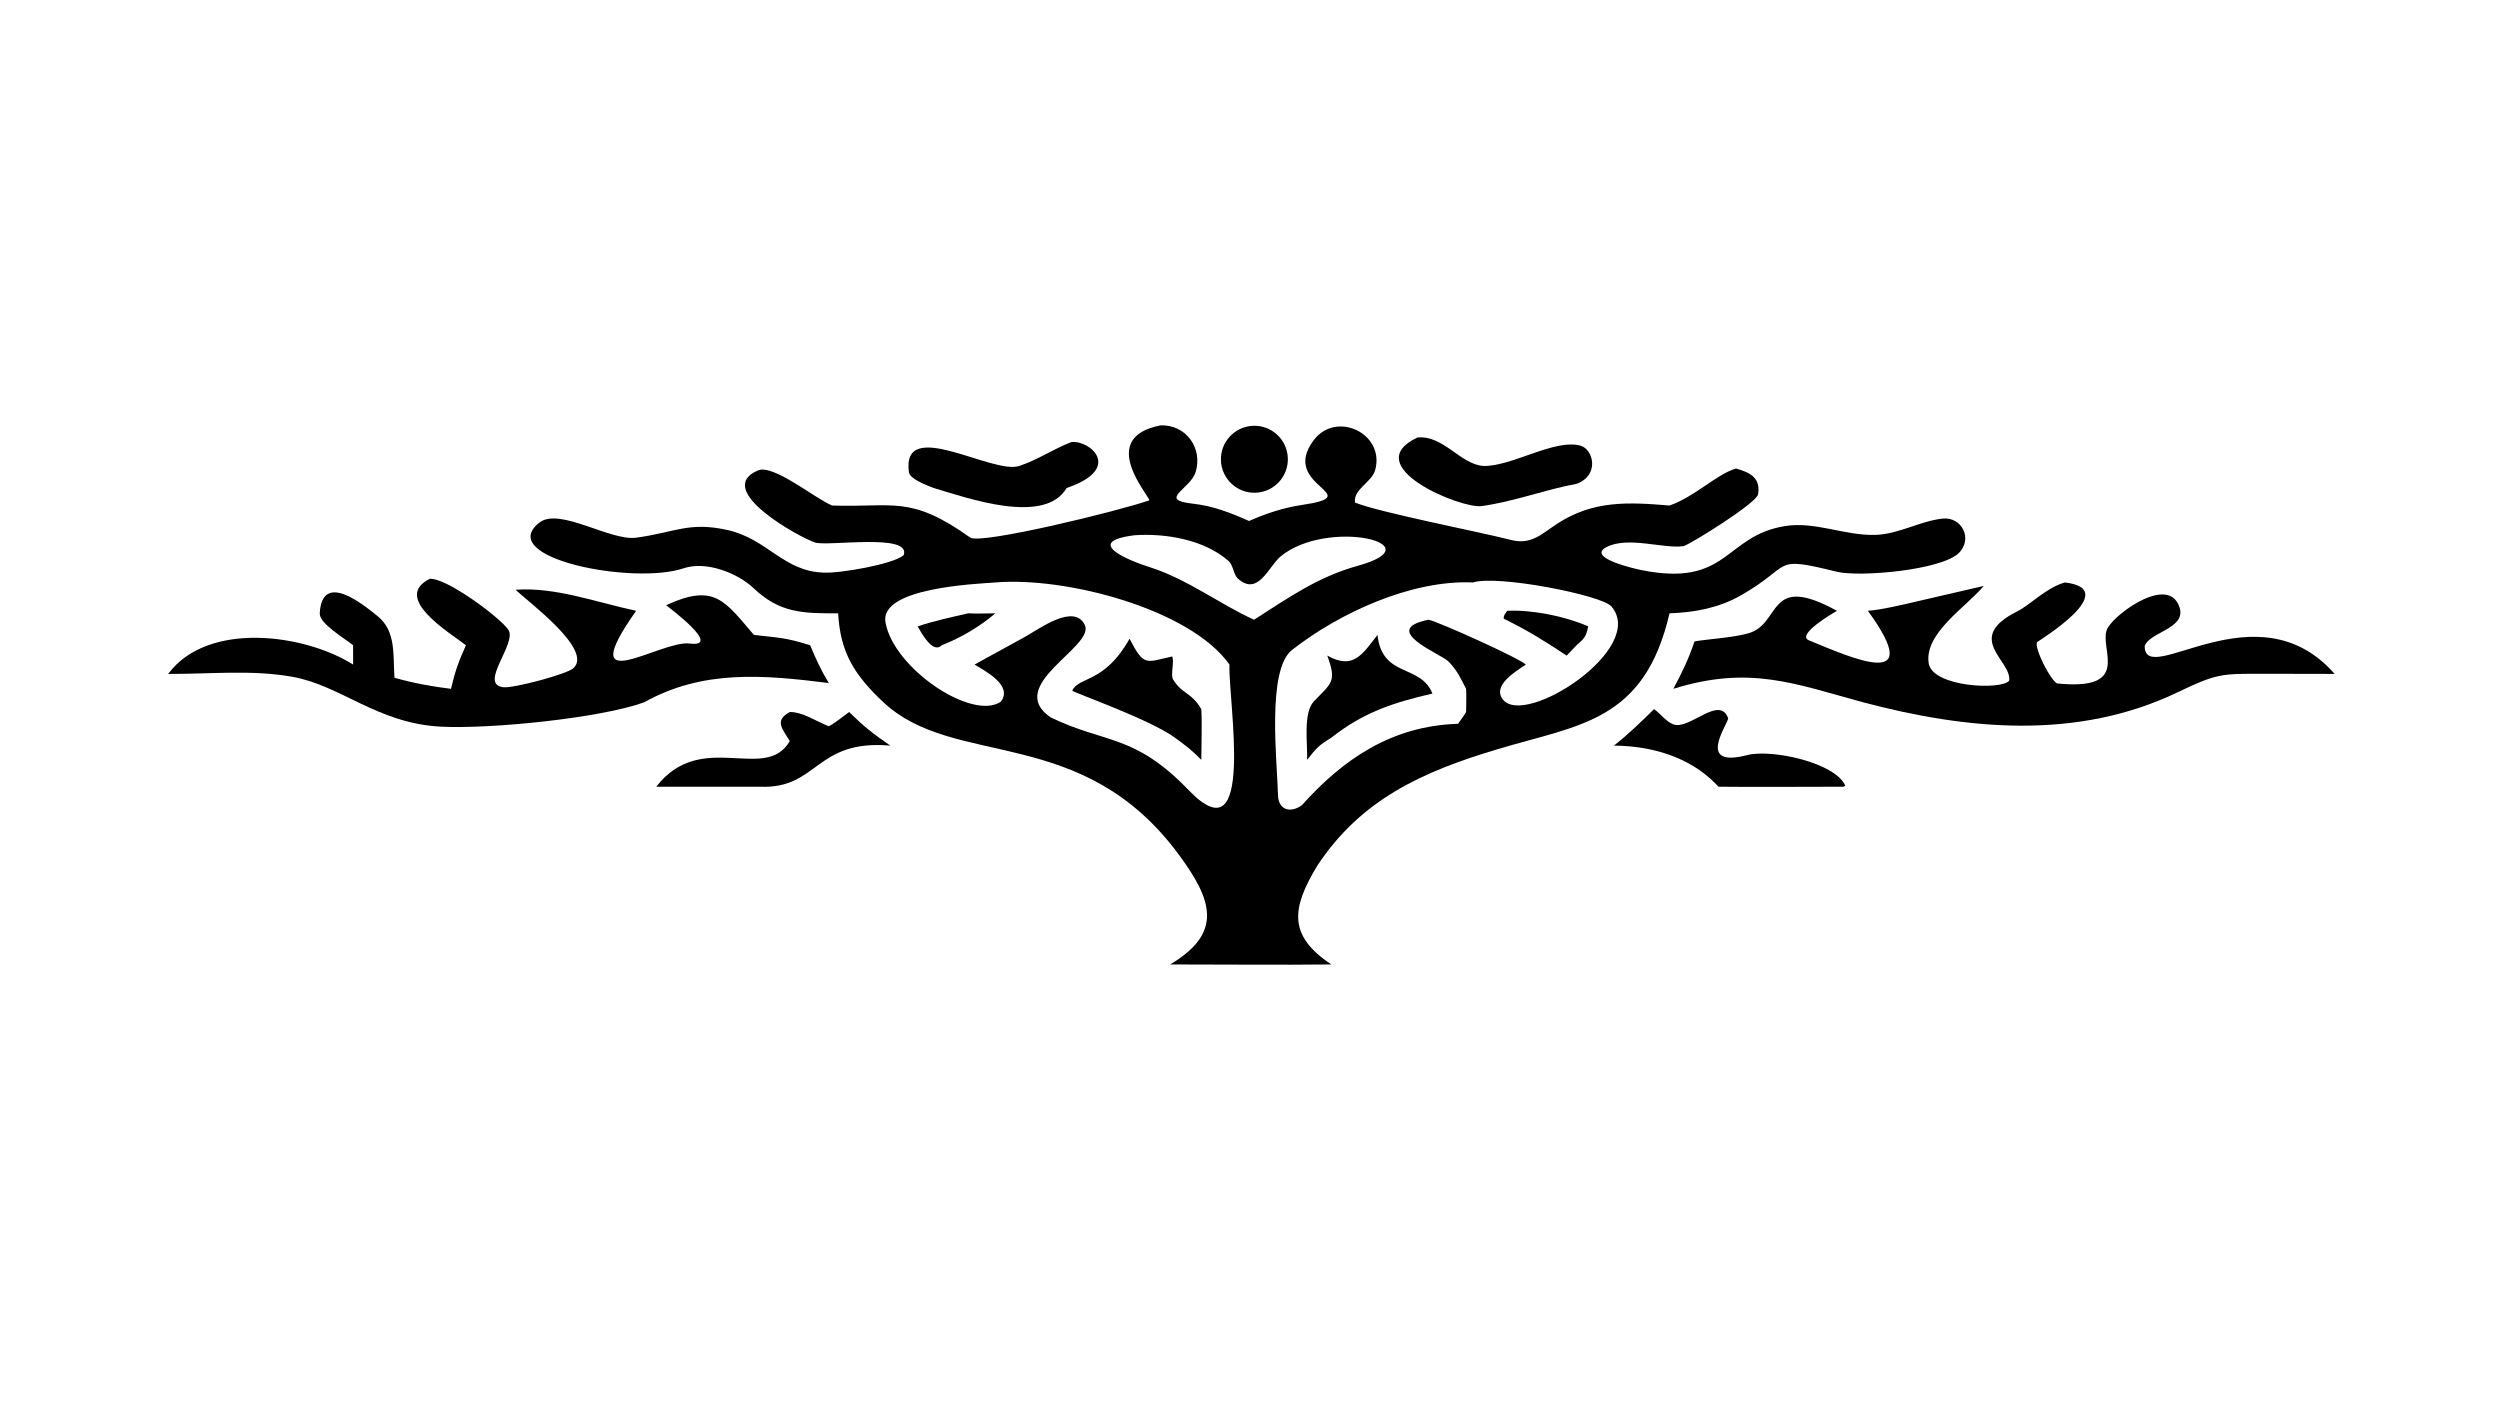 <?xml version="1.0" encoding="UTF-8"?> <svg xmlns="http://www.w3.org/2000/svg" xmlns:xlink="http://www.w3.org/1999/xlink" width="3839" height="2160" viewBox="0 0 3839 2160"><path transform="matrix(4.219 0 0 4.219 6.10352e-05 0)" d="M422.461 154.818C431.669 154.513 437.823 163.087 435.193 171.771C433.272 178.117 421.177 181.9 434.159 183.326C441.519 184.135 447.884 186.631 454.623 189.626C460.682 186.929 467.203 184.775 473.777 183.805C498.59 180.141 465.149 177.151 478.264 160.071C486.368 149.516 503.906 157.635 500.606 170.809C499.383 175.693 492.548 177.855 493.176 182.912C501.78 186.455 538.522 193.586 549.872 196.505C557.287 198.412 560.884 194.493 566.685 190.684C579.817 182.062 592.658 182.737 607.657 184C616.964 180.761 624.707 172.626 631.846 170.528C636.697 171.906 640.92 173.713 639.886 179.943C639.367 183.071 615.82 197.764 612.768 198.787C605.409 199.816 592.502 195.059 584.693 199.142C577.054 203.136 596.295 207.268 597.149 207.443C629.187 213.985 627.471 195.062 649.692 191.478C660.729 189.698 671.463 195.032 682.606 194.682C691.214 194.412 698.731 189.645 707.078 188.757C713.952 188.025 718.094 195.94 713.113 201.139C707.002 207.517 676.859 210.143 668.556 208.099C644.278 202.122 653.021 205.7 633.484 216.784C625.515 221.305 616.708 222.918 607.657 223.23C598.521 262.685 574.993 263.732 545.106 272.677C517.736 280.869 495.321 290.914 479.312 315.308C470.276 330.394 468.558 340.439 484.578 351.033C465.212 351.26 445.298 351.02 425.887 351.033C445.499 339.424 440.993 327.354 429.234 311.301C393.904 263.162 347.543 280.053 321.475 255.544C311.184 245.869 305.83 237.67 305.067 223.23C292.346 223.284 283.946 223.16 274.46 214.25C268.47 208.475 256.949 204.094 248.839 206.835C230.471 213.043 180.007 203.094 196.292 190.231C203.56 184.49 222.053 196.972 231.525 195.702C245.728 193.798 250.736 189.759 264.846 192.928C279.318 196.178 285.114 207.917 299.69 208.411C305.592 208.773 325.343 205.327 328.917 202.042C331.803 193.918 301.282 198.999 296.602 197.446C290.961 195.574 259.262 178.182 275.922 171.203C281.517 168.86 296.85 181.613 302.902 184C325.091 184.773 331.314 180.08 353.141 195.661C356.834 198.297 407.488 185.936 418.329 182.104C418.26 180.347 399.132 159.268 422.461 154.818ZM354.699 241.878L373.068 231.799C378.283 228.877 390.938 219.446 394.838 227.471C398.684 235.385 365.433 249.423 382.379 261.098C402.247 270.739 412.785 266.961 432.699 287.643C457.191 313.079 446.981 255.016 447.487 241.878C433.185 221.657 387.907 209.847 362.287 212.001C354.808 212.554 320.119 213.976 322.285 226.486C325.176 243.184 353.678 262.406 364.218 255.451C368.904 249.577 358.547 244.185 354.699 241.878ZM533.619 259.156C533.658 256.73 533.783 253.04 533.619 250.712C531.563 246.739 530.33 243.876 527.08 240.654C524.424 238.021 501.726 229.164 519.978 225.572C522.975 226.051 552.85 239.455 555.353 241.878C551.951 244.241 543.042 249.348 546.961 254.539C554.871 265.015 599.725 235.956 586.472 220.686C582.937 216.613 545.021 209.143 536.11 212.001C513.797 210.994 487.491 223.049 470.234 236.593C460.942 243.885 464.907 277.72 465.148 289.286C465.269 295.08 469.966 295.981 473.891 293.021C488.871 276.323 506.507 264.19 530.681 263.439C531.635 262.113 532.828 260.549 533.619 259.156ZM456.434 225.572C469.014 217.529 479.594 209.993 494.211 205.928C522.852 198.038 483.31 188.449 466.152 202.484C461.775 206.065 457.915 217.282 450.521 210.556C449.05 209.219 448.818 205.798 447.33 204.332C438.422 196.396 424.376 194.039 412.899 194.819C393.843 197.21 411.112 204.111 418.436 206.423C432.022 210.713 443.839 219.819 456.434 225.572Z"></path><path transform="matrix(4.219 0 0 4.219 6.10352e-05 0)" d="M411.13 232.481C416.456 242.744 416.934 241.061 426.648 238.934C427.508 240.984 425.944 245.687 427 247.364C430.506 252.934 433.459 251.708 437.239 258.105C437.552 263.021 437.259 271.396 437.239 276.563C434 273.172 431.376 271.226 427.612 268.484C418.518 261.794 390.501 252.007 390.256 251.366C392.718 246.129 401.997 248.795 411.13 232.481Z"></path><path transform="matrix(4.219 0 0 4.219 6.10352e-05 0)" d="M352.39 223.23C354.753 223.408 359.724 223.236 362.287 223.23C356.459 228.157 349.887 232.039 342.798 234.844C339.507 238.158 335.431 230.412 334 227.998C339.565 226.07 346.567 224.579 352.39 223.23Z"></path><path transform="matrix(4.219 0 0 4.219 6.10352e-05 0)" d="M501.368 231.091C503.092 246.878 516.998 241.527 521.362 252.428C506.947 255.79 496.298 259.253 484.578 268.484C479.903 271.347 479.119 272.305 475.757 276.563C475.97 270.652 474.205 259.497 478.245 255.247C484.589 248.574 486.641 248.283 483.085 238.62C492.578 243.953 495.932 238.085 501.368 231.091Z"></path><path transform="matrix(4.219 0 0 4.219 6.10352e-05 0)" d="M548.578 222.318C557.408 221.832 569.945 224.345 578.077 227.998C577.251 231.746 576.754 232.315 573.833 234.844L570.217 238.62C561.644 232.969 556.436 229.697 547.293 225.162C547.276 223.841 547.747 223.609 548.578 222.318Z"></path><path transform="matrix(4.219 0 0 4.219 6.10352e-05 0)" d="M156.409 210.677C162.514 210.236 181.889 224.686 185.006 229.183C188.391 234.066 173.936 249.13 183.246 250.139C186.891 250.533 206.115 245.47 208.642 243.247C216.197 236.601 191.951 218.863 187.684 214.657C202.026 213.589 216.961 219.193 231.534 222.318C208.145 255.477 240.418 232.886 251.048 234.225C263.163 235.752 243.562 221.203 242.47 220.275C260.125 212.067 263.889 218.863 274.402 231.091C283.648 232.198 285.475 231.924 294.863 234.844C297.23 240.37 298.537 243.432 301.665 248.608C277.824 245.628 255.874 243.643 234.422 255.637C218.366 261.414 178.524 265.392 160.575 264.488C137.372 263.32 124.182 249.529 106.488 246.348C91.678 243.685 76.493 245.359 61.213 245.287L61.365 245.083C75.704 226.089 110.633 230.637 128.525 241.878L128.525 234.844C125.257 232.222 116.227 226.942 116.376 223.264C117.174 207.866 131.81 219.67 137.532 224.342C144.204 229.79 143.02 238.423 143.572 246.682C150.139 248.56 157.375 249.909 164.15 250.712C165.687 244.158 166.837 241.008 169.584 234.844C163.552 230.195 142.552 217.589 156.409 210.677Z"></path><path transform="matrix(4.219 0 0 4.219 6.10352e-05 0)" d="M751.582 212.001C772.915 214.509 741.537 233.525 741.436 233.707C740.294 235.77 746.329 247.678 748.734 248.753C775.729 251.476 764.443 236.815 766.717 229.524C767.932 224.841 787.438 209.913 792.635 219.542C797.57 228.684 782.343 229.723 780.609 235.178C780.667 250.726 821.578 213.053 849.736 245.287L823.943 245.235C808.705 245.218 806.981 245.054 792.759 251.892C755.913 269.608 715.699 265.552 678.172 255.637C653.046 248.797 636.737 242.088 609.065 250.712C612.442 244.275 614.412 240.284 616.778 233.441C622.763 232.485 630.654 232.104 636.343 230.506C648.619 227.058 642.91 208.226 668.597 222.318C667.386 223.006 653.535 231.071 658.425 233.075C673.864 239.404 701.427 251.949 679.856 222.318C684.918 221.953 692.943 219.993 698.067 218.81L722.039 213.256C715.624 220.956 700.266 230.488 701.998 241.438C703.367 250.091 728.382 251.275 731.267 247.771C732.448 240.551 714.547 232.366 734.214 222.525C738.962 220.149 744.526 214.139 751.117 212.138L751.582 212.001Z"></path><path transform="matrix(4.219 0 0 4.219 6.10352e-05 0)" d="M515.89 159.234C525.325 158.328 531.5 168.94 539.793 169.577C549.883 170.014 565.836 159.573 575.261 162.211C579.991 163.535 582.298 172.99 573.833 176.099C562.063 178.276 551.291 182.522 539.273 184.202C531.715 185.258 494.007 169.635 515.89 159.234Z"></path><path transform="matrix(4.219 0 0 4.219 6.10352e-05 0)" d="M389.939 160.905C396.571 160.053 409.066 170.533 388.235 177.617C380.221 191.284 352.213 181.287 339.815 177.617C337.237 176.56 331.162 174.414 330.809 171.84C328.056 151.372 361.228 172.878 371.01 169.592C377.918 167.271 383.273 163.48 389.939 160.905Z"></path><path transform="matrix(4.219 0 0 4.219 6.10352e-05 0)" d="M602.026 258.105C604.297 259.665 606.294 262.564 608.954 263.613C614.742 265.993 625.829 252.71 629.008 261.442C628.825 263.693 617.144 279.704 635.835 274.852C644.935 272.49 668.115 277.661 671.64 285.986L670.917 286.342C656.082 286.329 640.17 286.511 625.491 286.342L624.426 285.241C614.758 275.379 600.92 271.479 587.414 271.383C592.654 267.284 597.294 262.752 602.026 258.105Z"></path><path transform="matrix(4.219 0 0 4.219 6.10352e-05 0)" d="M287.455 259.156C292.145 259.106 297.04 262.523 301.665 264.349C303.65 263.347 307.101 260.625 309.063 259.156C314.495 264.501 317.745 267.045 324.041 271.383C296.626 269.003 297.845 287.265 276.599 286.342L238.861 286.342C255.231 265.171 278.601 285.111 287.455 269.723C284.779 265.228 281.684 262.322 287.455 259.156Z"></path><path transform="matrix(4.219 0 0 4.219 6.10352e-05 0)" d="M455.99 154.984C462.738 154.668 468.456 159.902 468.736 166.653C469.017 173.404 463.753 179.095 457.002 179.339C450.303 179.581 444.666 174.364 444.388 167.665C444.109 160.965 449.294 155.299 455.99 154.984Z"></path></svg> 